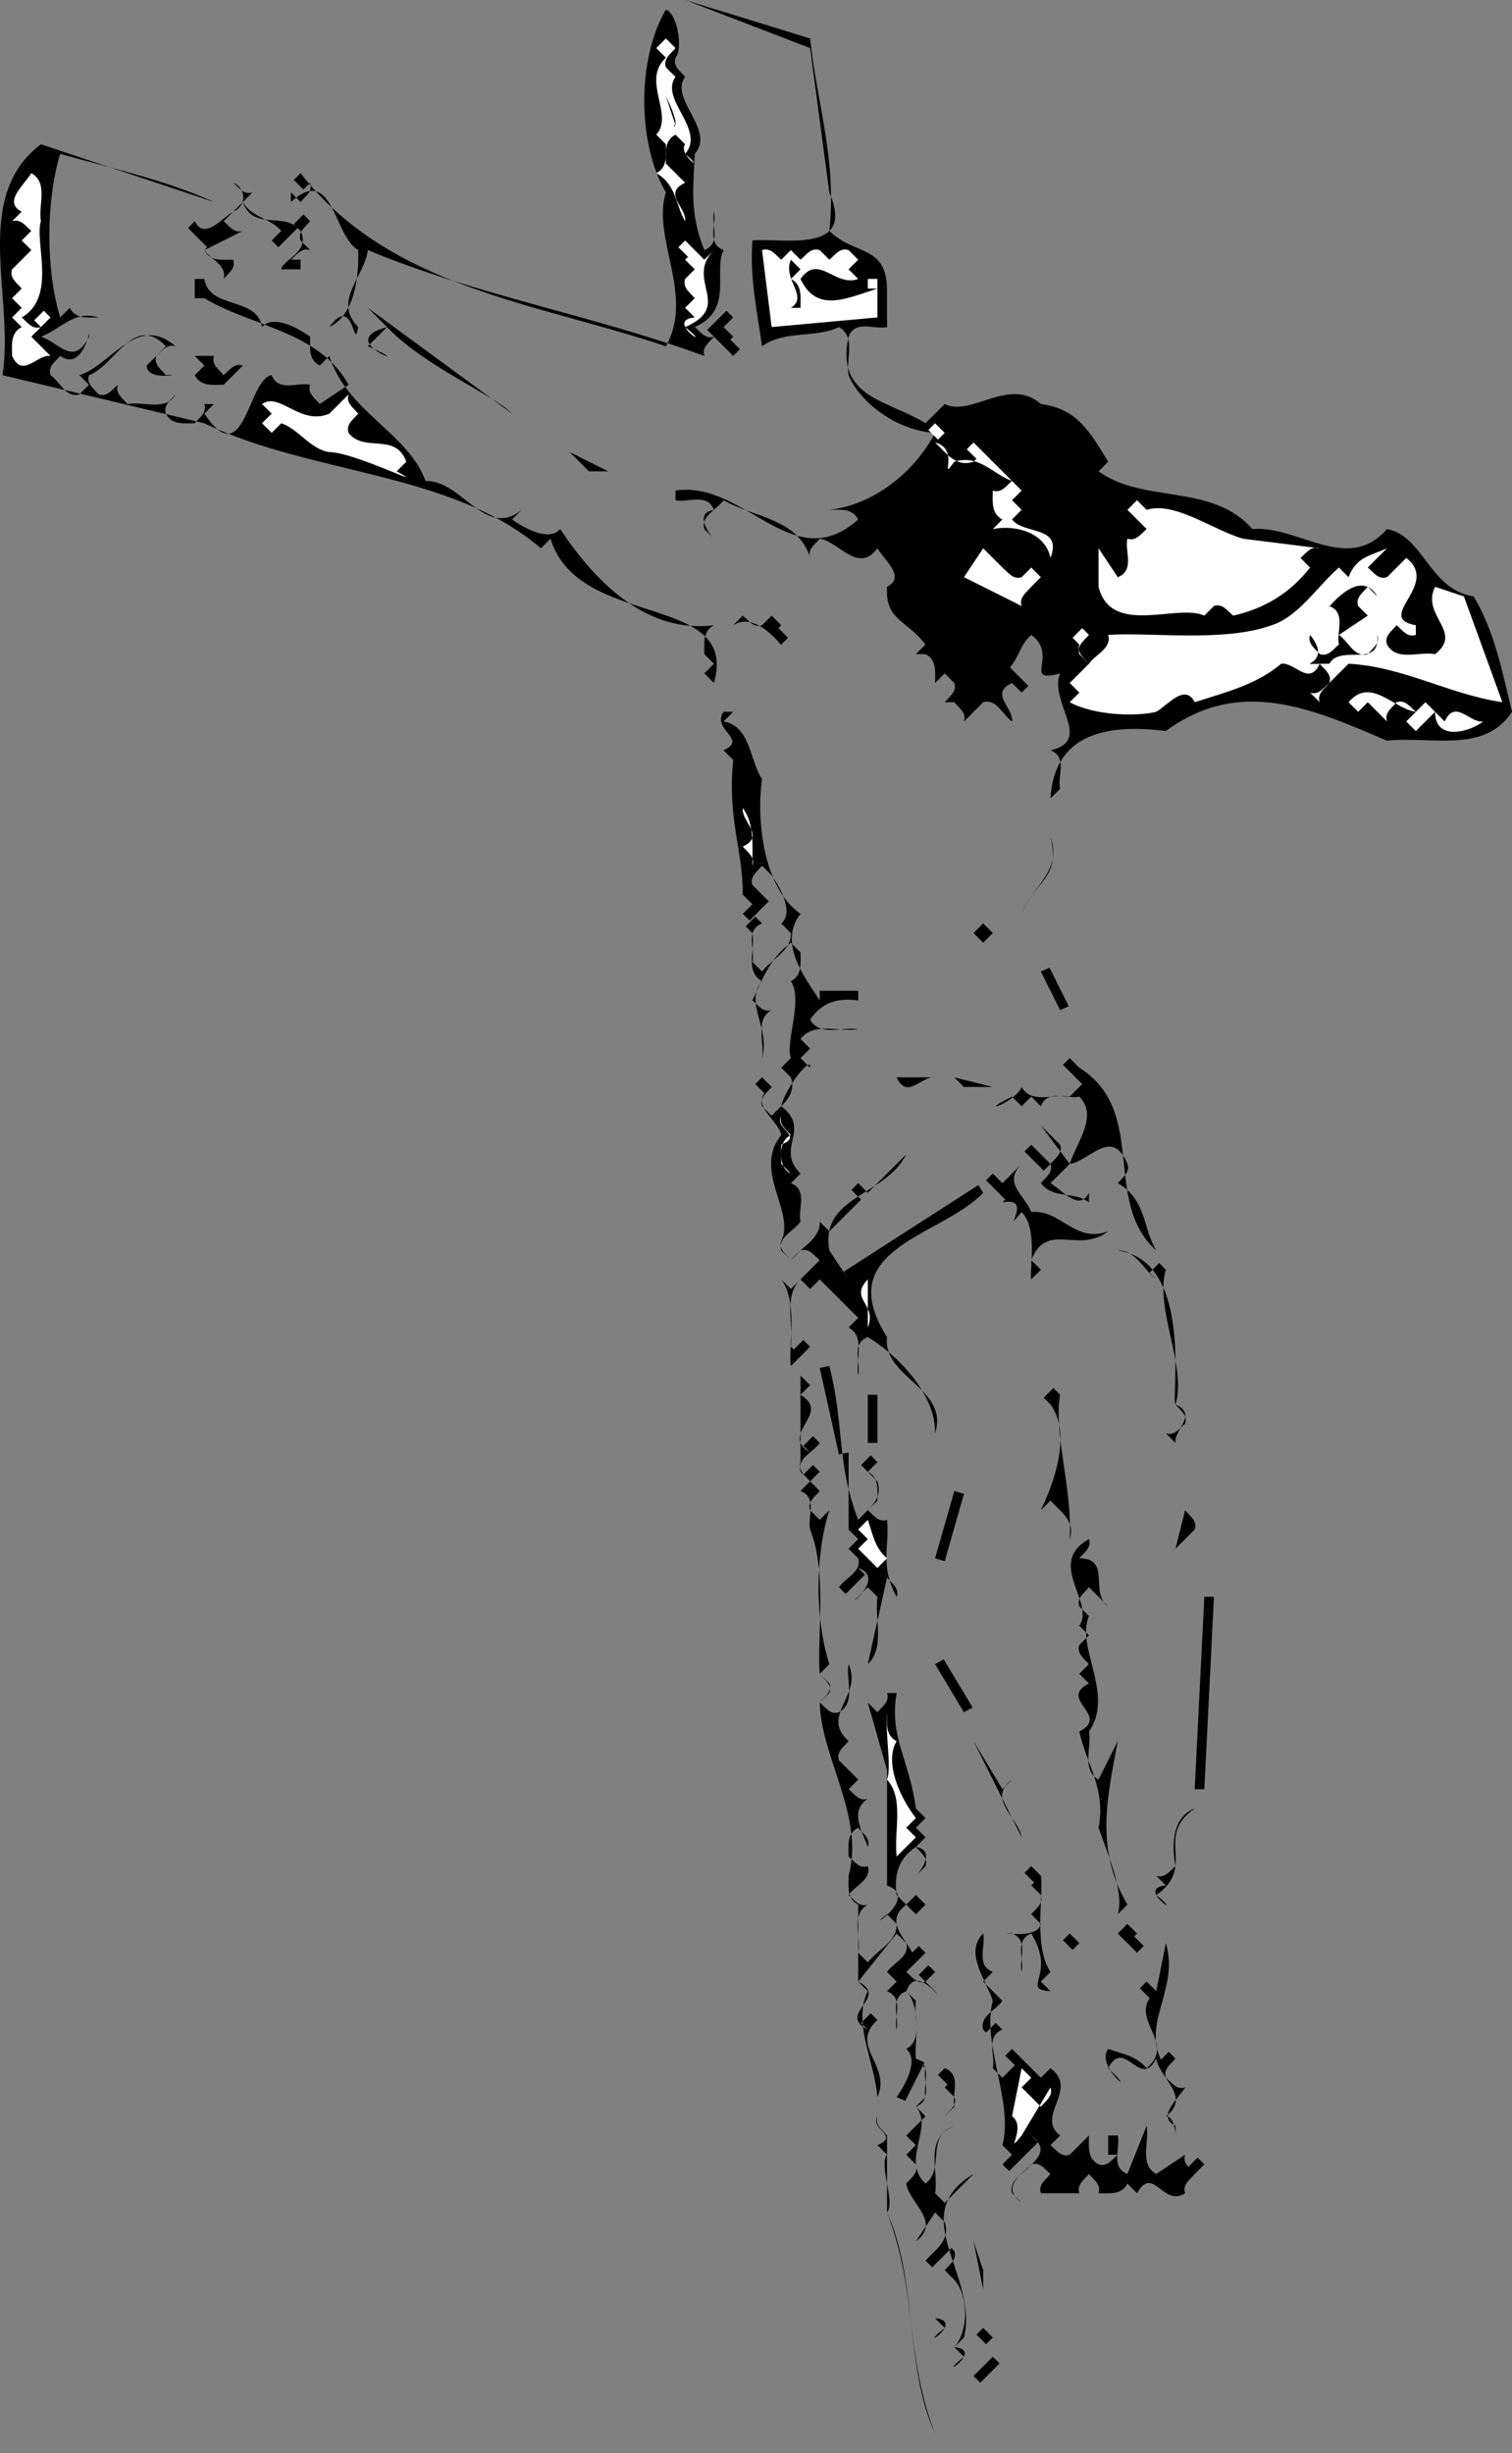 <svg width="209.674" height="340" viewBox="0 0 157.255 255" xmlns="http://www.w3.org/2000/svg"><rect x="0" y="0" width="157.255" height="255" fill="#808080" stroke="none"/><path style="fill:#000;fill-opacity:1;fill-rule:nonzero;stroke:none" d="M249 169c.7 6.7 2.8 12.7 2 20 2.602 2.602 5.898 1.398 6 6v4c-1.3.3-3.3-.8-4 1-1.398 6.398 4.2 6.602 8 9l2-2c2.7 1.398 6.7-2.898 10 0 3.8.5 5.102 2.898 7 6l-1 1c4.7 3.398 11.8 1.2 16 6 4.8-.398 9.898 4.7 14 0 3.8.7 4.398 6.3 9 7 2.2 3.602 3 7.898 4 12-2.898 4.398-8.398 2.5-13 3-7.7-3.3-15.3-6.7-23-1-6.2-.8-11.602.3-12 7l-1 1 2-2c-.3-1.3.8-3.3-1-4 4.5-1-.2-5 1-8-4 1.102-.102-1.898-3-4-1.398 1.2-1.3 3-3 4l.7-.7 2 2-.7.7-1-1c-2.398 1.102.2 2.602 0 4-1-.7-1.602-2.398-3-2l-2 2c.3-.898-.5-1.398-1-2h-1c.5-.602 1.3-1.102 1-2l-1-1-1 1c0-1.102.2-2.398-1-3h-1l1-1c-2-2.602-4.2-2.5-4-6 2-1-.3-2.8-1-4-2 2.7-4-.7-6-1-.5.602-1.3 1.102-1 2-1.2-4.102-5.898-4.2-9-6-.7 1-2.398 1.602-2 3 2.602 2.602-2-1.5 1-2-.7-1.8-2.7-.7-4-1v-1c7.2-1.102 12.2 9.102 19 3-.602-1.2-1.898-1-3-1 4.5-.5 8.8-3.8 11-8-3.898-.2-7.8-3.102-9-6-.3-1.7.8-4-1-5-2.5 1.2-5.7.3-8 2-.5-3.602-1.3-7.102-1-11 3.2-.3 10.8 1.5 8-5l-2-15-13-5 13 4" transform="translate(-164.745 -165)"/><path style="fill:#000;fill-opacity:1;fill-rule:nonzero;stroke:none" d="M235 171c-.3.898.5 1.398 1 2-1.7 2.3 3.2 5.5 1 8-.102 3.2-.602 6.102 1 10 1.8-.7.7-2.7 1-4 .3 1.3-.8 3.3 1 4-1.102 2.2 1.102 6.2-3 8 .602.5 1.102 1.3 2 1l-.7-.7 2-2 .7.7-1 1 1 1-1 1 .7-.7 1 1-.7.7-2-2c-.5.602-1.3 1.102-1 2-11.5-4.2-23.7-6.3-35-11-.3 2.7-3.7 5.3-1 8-.5 2.8-.398-3.602-3 0 2.5-1.2 3.102-4.898 3-8-2.602-1.5-2.602-9-7-5v-1l1 1c.5-.602 1.3-1.102 1-2l-.7.7-1-1 .7-.7c9.3 12 24.7 13.5 38 18 3-5.3-1.5-11.3 0-16-3-5.102-3-13.898 0-19 1.2.398 1.8 4.102 1 5" transform="translate(-164.745 -165)"/><path style="fill:#fff;fill-opacity:1;fill-rule:nonzero;stroke:none" d="M235 170c-.5.602-1.3 1.102-1 2l1 1c-1.7 2.3 3.2 5.5 1 8 2.398 2.102-.8.102 0-1l-1-1c-1.2.602-1 1.898-1 3l2 2c-2.398 1.102.2 2.602 0 4-1-1.7-.898-3.8-3-5 1.2-.602 1-1.898 1-3l-1-1c1.898-2.102-1.602-5.602 1-8l-1-1 1-1 1 1" transform="translate(-164.745 -165)"/><path style="fill:#000;fill-opacity:1;fill-rule:nonzero;stroke:none" d="M235 178c-.7 0 1 1.102-1-3l1 3m-48 8c-5.102-2.3-10.602-3.5-16-5-1.5 5-1.5 12 0 17l1-1c.602 1.2 1.898 1 3 1-2.602-.8-4 1.3-6 2 1.898.602 3.398 3.2 5 0 .2-1.8-.398 3.8-3 2-.5.602-1.3 1.102-1 2 1 .7 1.602 2.398 3 2l1-1-1-1c3.3-1 6-6.5 10-3-.898-.3-1.398.5-2 1-.3.898.5 1.398 1 2 2.3-.3-2 .8-2-1l2-2c-3.3-3.5-5.3 2-8 3-.3.898.5 1.398 1 2 .898.3 1.398-.5 2-1-.3.898.5 1.398 1 2 1.7-.3 4 .8 5-1-.5.602-1.3 1.102-1 2 .602 1.2 1.898 1 3 1 .5-.602 1.3-1.102 1-2h1l-1 1c4.2 6.3 4.5-3.602 7-4 .7 1.8 2.7.7 4 1-.3.898.5 1.398 1 2l3-2c-3.102-5.602-10-6-15-9h-1v-2h1c.5 3.2 5.5 1.8 6 5 1.102-1.3 3.602 0 5 1 0 1.102-.2 2.398 1 3l1-1c1.8 5.8 8.2 8 10 13 3.8-.102 6.2 6.102 10 3l-1 1c1.398 1 3.898 2.3 5 1 3.602 5.398 8.898 10.898 16 10-1.2.602-1 1.898-1 3l1 1-1 1 1 1c2.7-9.5-14.102-5.5-17-15l-1 1c-9.3-8-23.8-7.602-35-13l-21-5c1.3-8-3.3-18.5 4-24l18 6" transform="translate(-164.745 -165)"/><path style="fill:#fff;fill-opacity:1;fill-rule:nonzero;stroke:none" d="M169 188c-.7 2.102 1.7 7.898-2 10 .602.5 1.102 1.3 2 1l-.7-.7 1-1 .7.7-2 2 2 2c-1.398-.2-2.898 2.398-4 0 0-1.102-.2-2.398 1-3l-1-1 1-1-1-1 1-1c-.5-.602-1.3-1.102-1-2l2-2-1-1 1-1c-.602-.5-1.102-1.3-2-1l1-1c-2-1 .3-2.8 1-4 1.8 1 .7 3.3 1 5" transform="translate(-164.745 -165)"/><path style="fill:#000;fill-opacity:1;fill-rule:nonzero;stroke:none" d="m191 185-1 1c1.102 3.102 4.398.898 6 3l-.7-.7 1-1 .7.7c-.5.602-1.3 1.102-1 2l1 1c-.898-.3-1.398.5-2 1h1v1h-2c.102-1 3.102-1.8 2-4l-1-1 .7.7-2 2-.7-.7 1-1c-1.2-1.398-3-1.3-4-3l-2 2c.602.5 1.102 1.3 2 1l-4 2c.602 1.2 1.898 1 3 1 .3.898-.5 1.398-1 2 .398-1.398-1.3-2-2-3l1-1-.7.7-2-2 .7-.7c1 2 2.8-.3 4-1 1.398-.602 1.398-2.398 0-3 .602.5 1.102 1.3 2 1" transform="translate(-164.745 -165)"/><path style="fill:#fff;fill-opacity:1;fill-rule:nonzero;stroke:none" d="M239 191c-3.102 3.102 2.102 5.8-3 8 3.3 2.7-2.3-.7 1-1l-1-1 1-1c-.5-.602-1.3-1.102-1-2l1-1-1-1 1-1-.7.7-1-1 .7-.7 2 2 1-1m7 1 1-1 1 1c.602-.5 1.102-1.3 2-1l1 1c.602-.5 1.102-1.3 2-1l1 1-1 1 1 1c-2.398.898-4.102-2.7-6 0 1.7 3.602 4.8 2 8 1h-1v-1h1v4l-11 1-1-8c.898-.3 1.398.5 2 1" transform="translate(-164.745 -165)"/><path style="fill:#000;fill-opacity:1;fill-rule:nonzero;stroke:none" d="M247 194c1.2.602 1 1.898 1 3h-1c1.898-1.2-.898-2.898 0-5l1 1-1 1m-29 14c-1.8-1.898-9.102-4.898-13-9l-2 2c6 2.602-3.898-.398 2-2l-2-2 15 11m-31-6c-.3.898.5 1.398 1 2 .602-.5 1.102-1.3 2-1l-2 2c-1.102 0-2.398.2-3-1l1-1-1-1h2" transform="translate(-164.745 -165)"/><path style="fill:#fff;fill-opacity:1;fill-rule:nonzero;stroke:none" d="m199 208 2-2c-.3.898.5 1.398 1 2-.5.602-1.3 1.102-1 2 1.602 2.102 4.898-.102 6 3l-1 1c3.8 2.102-4.398-2-7-2-2-.3-3.2-2.398-5-3l-1 1-1-1 1-1-1-1c1.8-1.3 4 2.3 7 1m63 3c1.2 1.102 2.102 2.602 4 2l1-1-.7.7-1-1 .7-.7 5 5-1 1 1 1-1 1c1.2 1.602 5.3.602 4 4-.5-2.5-3.398-3.5-6-3l1-1c-1.2-.602-1-1.898-1-3 .898.3 1.398-.5 2-1-2-.7-3.398-2.8-6-2-1.7 2.3.7-1.3-2-2l1-1-.7.7-1-1 .7-.7 1 1-1 1" transform="translate(-164.745 -165)"/><path style="fill:#000;fill-opacity:1;fill-rule:nonzero;stroke:none" d="m228 214-4-2 2 2h2" transform="translate(-164.745 -165)"/><path style="fill:#fff;fill-opacity:1;fill-rule:nonzero;stroke:none" d="M284 218c2.898-.898 6.7 2 10 3l8 1c-.898-.3-1.398.5-2 1l1 1c-2.2 2.8-4.898 4.3-8 5-.602-.5-1.102-1.3-2-1l-1 1c-2.8-1.3-9.7 2.2-11-3v-4l2 3c1.8-.7.7-2.7 1-4 .898.3 1.398-.5 2-1l-2-2 1-1 1 1m-14 5-1 1c.602.5 1.102 1.3 2 1l1-1 1 1-1 1c-.5.602-1.3 1.102-1 2l-6-3 2-3 2 2 1-1" transform="translate(-164.745 -165)"/><path style="fill:#fff;fill-opacity:1;fill-rule:nonzero;stroke:none" d="M307 224c.602.5 1.102 1.3 2 1l2-2c3.602 2.8-3.398 6.2 1 7v1c-.898.3-1.398-.5-2-1-.5.602-1.3 1.102-1 2 1 1.8 3.3.7 5 1 3-2.3-1.5-4 0-7l3 1 4 11c-5.5-.8-10.3-3.7-16-4l-2 2 2 2c2.3-2.7 4.7.7 7 1l1-1 2 2c1.102-2.398 2.602.2 4 0-1.398 1.102-5 2.102-5-1l-2 2-1-1 1-1c-.602-.5-1.102-1.3-2-1-.5.602-1.3 1.102-1 2l-2-2-1 1-3-3c-.5.602-1.3 1.102-1 2l-1-1c.898.3 1.398-.5 2-1 .3-.898-.5-1.398-1-2-1.102 2.398-2.602-.2-4 0-2.602 2.2-5.898 3-9 4-1-2-2.8.3-4 1-2.102.5-6.398.398-9-1l1-1-1-1 2-2c-.5-.602-1.3-1.102-1-2l-.7-.7 1-1 .7.7c-.5.602-1.3 1.102-1 2l1 1c.7-1 2.398-1.602 2-3 4.398-.3 12 .8 17-1 2.8-.898 4.7-4 7-6l1 1c.8-2.102 2.2-2.2 4-3l-2 2" transform="translate(-164.745 -165)"/><path style="fill:#000;fill-opacity:1;fill-rule:nonzero;stroke:none" d="m308 227 1-1-1 1-1-1c-.5.602-1.3 1.102-1 2l1 1-3 2c1 .7 1.602 2.398 3 2 .5-.602 1.3-1.102 1-2 .3 3.602-3.8.898-5 3-4.8 0 .8.5-2-3-.3.898.5 1.398 1 2 .898.3 1.398-.5 2-1-.3-1.3.8-3.3-1-4-.7 1.102 3-4.398 5-1m-64 3 1-1 1 1-1 1 .7-.7 1 1-.7.7c.602 1-2.398-3.7-5-2l1-1c.602.5 1.102 1.3 2 1m-4 10c2.8.5 2.7 4 4 6-.602 4.2.102 11.3 4 14-2.3 3 .3 6.398 2 9v-1h4v1c-2.102-.3-3.8.2-5 2 1 1.8 3.3.7 5 1-2 .3-4.602-.8-6 1l1 1-1 1 1 1c.2-1.398-2.602 2.102-3 4 3.2 2.5-.7 4.3 2 7l-1 1c1.8.7.7 2.7 1 4-.7 1-2.398 1.602-2 3l1 1c1-1.3 3.102-2.2 3-4l1 1 4-4-.7.7-1-1 .7-.7 1 1 4-4c-2.2 4.398-9 4.3-8 10l2 3-.5-.8 14-9 .5.8c-4.398 4.602-15.898 5.7-10 15-.5 4.2 6.5 5.3 5 10 .102-4.3-4.398-8.5-7-10-1.8.7-.7 2.7-1 4-.3-1.7.8-4-1-5l1-1-4-4-1 1-1-1c-1.8 1.7-.7 4.7-1 7l1 1-.7-.7 1-1 .7.7-2 2 2 2-1 1c3.3 2-2.3 4 1 6l-.7-.7 1-1 .7.7c-.7 1-2.398 1.602-2 3l1 1-.7-.7 1-1 .7.7-1 1 1 1c-.5.602-1.3 1.102-1 2l1 1 1-1c-1.5 4.7-1.5 11.3 0 16l-1 1c.5.602 1.3 1.102 1 2l-1 1c.602.5 1.102 1.3 2 1 1.8-1 .7-3.3 1-5 1.5 3.3-3 5.3 0 8-.5.602-1.3 1.102-1 2l2 2-1 1c.602.5 1.102 1.3 2 1-2 1.3-.5 3.5 0 5 .3-.898-.5-1.398-1-2-1.2.602-1 1.898-1 3 .602.5 1.102 1.3 2 1 .398 1.398-1.3 2-2 3 .602.5 1.102 1.3 2 1-1.8 1-.7 3.3-1 5l1 1c1-1.3 3.102-2.2 3-4l-1-1c-2.8 2.102 3.602-1.7 0-3v-12l-2-7 1 1c.5-.602 1.3-1.102 1-2h1c-.8 4.602 1.3 6.8 2 12l1 1-1 1 1 1-1 1c.5.602 1.3 1.102 1 2-2.602 2.602 2-1.5-1-2-1.8 1.2-2.3 2.898-2 5l1 1 1-1 1 1-1 1-1-1c-2.7 2 .7 4 1 6l-.7-.7 1-1 .7.7-2 2c.602.5 1.102 1.3 2 1l-.7-.7 1-1 .7.7-1 1 1 1c1.2 1.7-1.898-3.102-3 0 1.7 1.7.8 5.8 1 7 1.8.7.7 2.7 1 4l-1 1c1.898 2.102-1.602 5.602 1 8 2.102-1.602-.102-4.898 3-6l-1-1c.5-.602 1.3-1.102 1-2l-1-1 1-1-.7.7-1-1 .7-.7c1.8.7.7 2.7 1 4l-1 1 1 1c-3.2 1.3-1.602 4.602-2 7l1 1 3-3c-1.2-.602-1-1.898-1-3 0 1.102-.2 2.398 1 3-7.2 4.3.602 10.5-1 17l-1 1 1 1c-3.3 2.7 2.3-.7-1-1 1.5-1.7 1.5-5.3 0-7l-1-1c.5-.602 1.3-1.102 1-2l-1-1 .7.7-2 2-.7-.7c1.102-1.2 2.602-2.102 2-4l-1-1-2 3c2.7-2-.7-4-1-6 .5-.602 1.3-1.102 1-2l-1-1 1-1-1-1 2-2-1-1c1.8-.7.7-2.7 1-4l-1-1 .898.398-2 4L258 383c1-1.398 2.3-3.898 1-5 1.8-1 .7-3.3 1-5l-1-1c-1.8.7-.7 2.7-1 4-.3-1.3.8-3.3-1-4l1-1-1-1c.7-1 2.398-1.602 2-3l-1-1-4 5c3.3 1.7-2.3 3.3 1 5l-.7-.7 1-1 .7.7c-3 2.7 1.5 4.7 0 8-.3-3.7-2.602-7.8-1-11l-1-1v-8c-1.2-.602-1-1.898-1-3 1.7-6.102-2.898-12.398-3-18 .5-.602 1.3-1.102 1-2l-1-1c-.3-3.8.8-10.602-1-15-.3-1.3.8-3.3-1-4l1-1c-.5-.602-1.3-1.102-1-2v-9l-1-1c-.3-1.8.8-6.602-1-9l1 1 3-3c-.602-.5-1.102-1.3-2-1l-1 1c-.5-.602-1.3-1.102-1-2 1.5-3-3-7.3 0-11-.3-1.7-3.7-3.3-1-5l-.7.7-1-1 .7-.7 1 1c-.5.602-1.3 1.102-1 2l1 1c1.102-1.2 2.602-2.102 2-4l-1-1 1-1c-.602-1.7 1.3-6 0-8 1.2-.602 1-1.898 1-3l-1-1c-2.2 1.602-3 3.898-4 6 .602.5 1.102 1.3 2 1-1.8 1-.7 3.3-1 5 .898-3.102-1.898-5.8 0-8-1.8-1-.7-3.3-1-5l-.7-.7 1-1 .7.7c-1.8.7-.7 2.7-1 4l1 1c1-1.3 3.102-2.2 3-4l-1-1c1.3-1.102 0-3.602-1-5l-1-1c-.5.602-1.3 1.102-1 2l1.7 1.7-2 2-.7-.7 1-1-1-1c0-4.8-1.602-7.7-1-14l-1-1c2.602-1.2-1.3-2.102 0-4h1l-1 1" transform="translate(-164.745 -165)"/><path style="fill:#fff;fill-opacity:1;fill-rule:nonzero;stroke:none" d="M243 255c.3-.898-.5-1.398-1-2 2.398-1.102-.2-2.602 0-4 1.2 1.602 1 3.898 1 6" transform="translate(-164.745 -165)"/><path style="fill:#000;fill-opacity:1;fill-rule:nonzero;stroke:none" d="M271 260c.898-2.7 4.3-4.398 3-8 1.102 4.398-1.7 4.602-3 8m-5 4 1-1-1-1 1-1 1 1-2 2m7 2 .898-.398 2 4L275 270l-2-4m5 9-1 1c7.2 4.5 2.3 13.898 8 19-1.398-2.3-1-5.3-4-7 .5-.602 1.3-1.102 1-2-1.602-3.898-3.898-.3-6 0l-2 2c1.2.7 3 3 4 1v1c-1.5-1.2-3.7-.3-5-2 .5-.602 1.3-1.102 1-2l-.7.7-2-2 .7-.7 2 2c.5-.602 1.3-1.102 1-2l-2-2 3 4c.7-2.2 3-5 1-7-1.3.3-3.3-.8-4 1l-1-1-1 1-1-1c-4 2 .3.7 1-1 1 1.8 3.3.7 5 1l2-2-.7.7-2-2 .7-.7 1 1 1-1m-16 2c-1.398-.2-2.898 2.398-4 0h4m6 1-4-1 1 1h3" transform="translate(-164.745 -165)"/><path style="fill:#fff;fill-opacity:1;fill-rule:nonzero;stroke:none" d="M247 283c-1.2.602-1 1.898-1 3l1 1-1 1c1.8.7.7 2.7 1 4-.3-1.3.8-3.3-1-4l1-1c-1.2-.602-1-1.898-1-3 2.398-1-.8-1.602 0-3-.3.898.5 1.398 1 2" transform="translate(-164.745 -165)"/><path style="fill:#000;fill-opacity:1;fill-rule:nonzero;stroke:none" d="M272 291c3.102-.3 4.5 3.3 8 2-3.102 2.398-6.398-1.102-8 3l1 1-1 1c1.8.7.7 2.7 1 4-.3-1.3.8-3.3-1-4-.2-1.2.7-5.3-1-7-2.3 2.7 1.398-1.7-2-1l1-1-.7.7-2-2 .7-.7 1 1 2-2c-2 2 .3 3.2 1 5m13 7-.7-.7 1-1 .7.7c-1.2 4 2.2 10 1 14 2.398 1.102-.2 2.602 0 4l-1-1c.898.3 1.398-.5 2-1 .3-.898-.5-1.398-1-2-.5-.5 2-14.898-6-16 1.8-.102 2.7 2 4 3" transform="translate(-164.745 -165)"/><path style="fill:#fff;fill-opacity:1;fill-rule:nonzero;stroke:none" d="M255 303c1-2.5-2-2.898 0-5v5" transform="translate(-164.745 -165)"/><path style="fill:#000;fill-opacity:1;fill-rule:nonzero;stroke:none" d="M254 323c1.102-1.2 2.602-2.102 2-4l-1.7-1.7 1-1 .7.7-1 1c1.2.602 1 1.898 1 3l-1 1c.602.5 1.102 1.3 2 1 .3 2.7-.8 4.7 1 8 .3-.898-.5-1.398-1-2l-2 9c1.8-1.7.7-4.7 1-7l-1-1-1 1c-1.5 1.398 3-2 0-3l.7.7-2 2-.7-.7c.7-1 2.398-1.602 2-3l-1-1 1-1-1-1v-8l-1 .2-2-9 1-.2c1.602 6.3.7 10 3 16" transform="translate(-164.745 -165)"/><path style="fill:#000;fill-opacity:1;fill-rule:nonzero;stroke:none" d="M255 315h1v-5h-1zm21 10c.602-1.898-.898-2.8-2-4l-1 1c.3-.7 3.7-7.3 1-11l-.7-.7 1-1 .7.7c-.7 4.2 1.3 9.7 1 15m-12-5 1 .3-2 7-1-.3 2-7m25 4-2 2 1-4c.5.602 1.3 1.102 1 2" transform="translate(-164.745 -165)"/><path style="fill:#fff;fill-opacity:1;fill-rule:nonzero;stroke:none" d="m257 327-1 1-2-2 1-1-1-1 1-1c.5 1.398.7 2.898 2 4" transform="translate(-164.745 -165)"/><path style="fill:#000;fill-opacity:1;fill-rule:nonzero;stroke:none" d="M277 327c3.398 0 1 3.602 3 5l-2-2c-.5.602-1.3 1.102-1 2l1 1c-1.398 3.3 2.7 8.102 0 12 .3 1.7-.8 4 1 5l2-4c-1.2 6.3-2.3 11.3 1 17l-1 1 2 2-1 1 .7-.7 1 1-.7.7-2-2 1-1-1-1c.7-2.3-1-6.102-2-9 .8-4-1.3-6.7-2-10 3.3-1.7-2.3-3.3 1-5l-1-1 1-1c-.5-.602-1.3-1.102-1-2l1-1-1-1c1.7-2.398-3.5-6.5 1-9 .3.898-.5 1.398-1 2m13 4h1l-1 20h-1l1-20m-28 7 .898-.5 3 5-.898.5-3-5" transform="translate(-164.745 -165)"/><path style="fill:#fff;fill-opacity:1;fill-rule:nonzero;stroke:none" d="M258 346c-1.3 2.2.3 5.8 2 8l-1 1 1 1-2 2c-.3-2.7.8-6-1-8 .5-1.3-.2-4.602 0-7 0 1.102-.2 2.398 1 3" transform="translate(-164.745 -165)"/><path style="fill:#000;fill-opacity:1;fill-rule:nonzero;stroke:none" d="M270 350c-2.7 2 .7 4 1 6l-5-10 3 5 1-1m15 12c3.3 2.7-2.3-.7 1-1l-1-1c.898.3 1.398-.5 2-1-.2-1.102-.8-4.898 2-6-4.3 3 .3 6-4 9m-12-2c.3 2.102-.8 7.3 1 10l3-3-.7.7-1-1 .7-.7 1 1-4 4 1 1c-3.2-.2.7-1.602-2-6-1.8.7-.7 2.7-1 4-.3-1.3.8-3.3-1-4-2-.3 2.602.8 3-1l-1-1c.5-.602 1.3-1.102 1-2l-1-1 1-1-.7.7-1-1 .7-.7 1 1" transform="translate(-164.745 -165)"/><path style="fill:#000;fill-opacity:1;fill-rule:nonzero;stroke:none" d="m268 370-1 1 2 2c-.7 1-2.398 1.602-2 3l1 1-.7-.7 1-1 .7.7c-1.8.7-.7 2.7-1 4l1 1 2-2-.7.7-1-1 .7-.7 3 3 1-1c3 2.2-1.602 5 1 7l-1 1c.602.5 1.102 1.3 2 1l2-2c0 1.102-.2 2.398 1 3 .898.3 1.398-.5 2-1h-1v-2h1c.3 1.3-.8 3.3 1 4l2-5c.3 1.7-.8 4 1 5l3-2c-.3.898.5 1.398 1 2l-.7-.7 1-1 .7.7-1 1c-.5.602-1.3 1.102-1 2-2.3 1.5-3.3-3-5 0l-1-1c-.602 1.2-1.898 1-3 1 .3-.898-.5-1.398-1-2-.5.602-1.3 1.102-1 2h-4c-.3-.898.5-1.398 1-2-.602-.5-1.102-1.3-2-1-.7 1-2.398 1.602-2 3l1 1-1 1c1.2.602 1 1.898 1 3 0-1.102.2-2.398-1-3l1-1c-3.7-2.8 4.7-4.2 1-7l.7.7-3 3-.7-.7 1-1-1-1c1.2-4.398-2.2-10.602-1-15-.7-2.2-3-5-1-7 .3 1.3-.8 3.3 1 4" transform="translate(-164.745 -165)"/><path style="fill:#000;fill-opacity:1;fill-rule:nonzero;stroke:none" d="m286 380-.7-.7 1-1 .7.7c-.5.602-1.3 1.102-1 2 .602.5 1.102 1.3 2 1-.7 1.2-3 3-1 4 0 2.5.2-1-1-1 2.7-2-.7-4-1-6-1.7 3.3-3.3-2.3-5 1l1 1c1.2 1.398-2.2-1.398-1-3 1.398.5 2.898.7 4 2 3.3-2.7-2.3-5.3 1-8l-.7.7-1-1 .7-.7 1 1 1-5c1.5 5-3 8.7 0 13" transform="translate(-164.745 -165)"/><path style="fill:#fff;fill-opacity:1;fill-rule:nonzero;stroke:none" d="m271 382 2 2c.5-.602 1.3-1.102 1-2l-3 5c-1.898 2.3.602-.898-1-2l1-5 1 1-1 1" transform="translate(-164.745 -165)"/><path style="fill:#000;fill-opacity:1;fill-rule:nonzero;stroke:none" d="M257 387v8c3.2 7 1.8 16 5 23-3.2-8.3-1.8-14.7-5-23 .898-1.102-.898-4.898 0-6l-1-1c2.398-1-.8-1.602 0-3-.3.898.5 1.398 1 2m10 16-1-5 1 3v2m-5 3 1 1c-3.3 2.7 2.3-.7-1-1 2-1-.3-2.8-1-4 .7 1.2 3 3 1 4m33 9-3-12 3 12m-28-6 1.7 1.7-2 2-.7-.7 2-2-1-1 1-1-.7.7-1-1 .7-.7 1 1-1 1m0 11c.7-2.2 3-5 1-7 2 2-.3 4.8-1 7" transform="translate(-164.745 -165)"/></svg>
